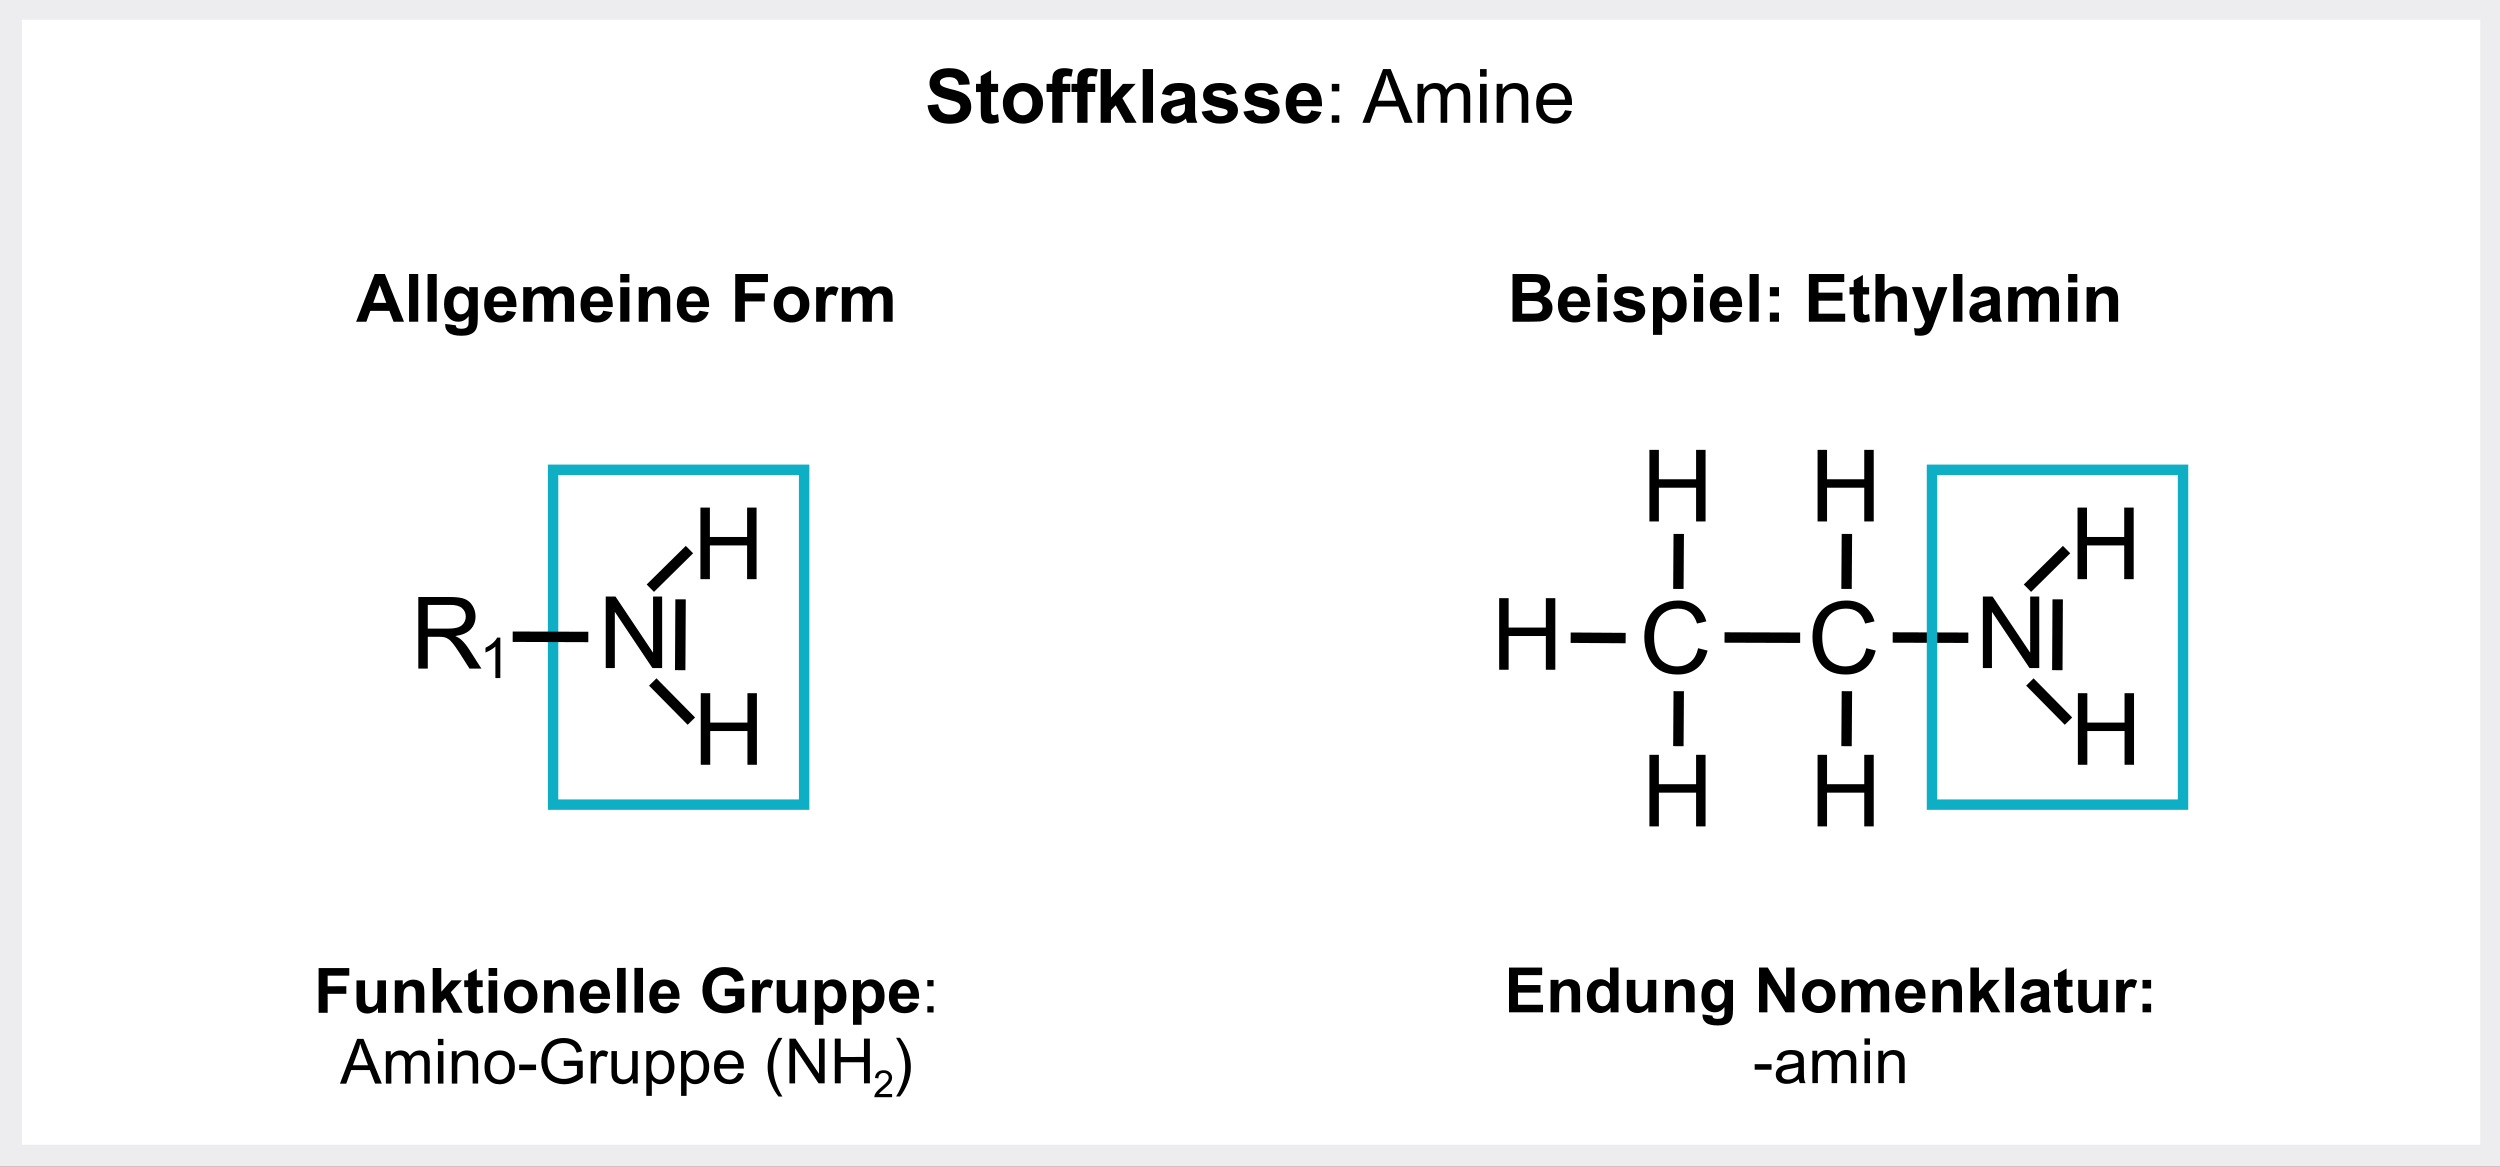 <?xml version="1.0" encoding="UTF-8"?>
<svg xmlns="http://www.w3.org/2000/svg" xmlns:xlink="http://www.w3.org/1999/xlink" version="1.1" x="0" y="0" width="1200" height="560" viewBox="0, 0, 1200, 560">
  <rect x="0" y="0" width="1200" height="560" fill="#333333" stroke="none"/>
  <g id="Ebene_1">
    <g>
      <path d="M0.5,-0.5 L1200.5,-0.5 L1200.5,559.5 L0.5,559.5 L0.5,-0.5 z" fill="#FFFFFF"></path>
      <path d="M0.5,-0.5 L1200.5,-0.5 L1200.5,559.5 L0.5,559.5 L0.5,-0.5 z" fill-opacity="0" stroke="#EDEDEF" stroke-width="20"></path>
    </g>
    <path d="M445.233,50.545 L450.296,50.053 Q450.753,52.602 452.15,53.797 Q453.548,54.993 455.921,54.993 Q458.435,54.993 459.709,53.929 Q460.983,52.866 460.983,51.442 Q460.983,50.528 460.447,49.886 Q459.911,49.245 458.575,48.77 Q457.661,48.453 454.409,47.645 Q450.226,46.608 448.538,45.096 Q446.165,42.969 446.165,39.911 Q446.165,37.942 447.281,36.228 Q448.397,34.514 450.498,33.618 Q452.599,32.721 455.569,32.721 Q460.421,32.721 462.873,34.848 Q465.325,36.975 465.448,40.526 L460.245,40.754 Q459.911,38.768 458.812,37.898 Q457.714,37.028 455.517,37.028 Q453.249,37.028 451.966,37.959 Q451.14,38.557 451.14,39.559 Q451.14,40.473 451.913,41.123 Q452.897,41.95 456.694,42.846 Q460.491,43.743 462.311,44.701 Q464.13,45.659 465.158,47.32 Q466.187,48.981 466.187,51.424 Q466.187,53.639 464.956,55.573 Q463.726,57.506 461.476,58.447 Q459.226,59.387 455.868,59.387 Q450.981,59.387 448.362,57.128 Q445.743,54.87 445.233,50.545 z" fill="#000000"></path>
    <path d="M479.089,40.262 L479.089,44.2 L475.714,44.2 L475.714,51.723 Q475.714,54.008 475.811,54.386 Q475.907,54.764 476.25,55.01 Q476.593,55.256 477.085,55.256 Q477.771,55.256 479.071,54.782 L479.493,58.614 Q477.771,59.352 475.591,59.352 Q474.255,59.352 473.183,58.904 Q472.11,58.455 471.609,57.744 Q471.108,57.032 470.915,55.819 Q470.757,54.957 470.757,52.338 L470.757,44.2 L468.489,44.2 L468.489,40.262 L470.757,40.262 L470.757,36.553 L475.714,33.67 L475.714,40.262 z" fill="#000000"></path>
    <path d="M481.374,49.332 Q481.374,46.871 482.587,44.569 Q483.8,42.266 486.023,41.053 Q488.247,39.84 490.989,39.84 Q495.226,39.84 497.933,42.591 Q500.64,45.342 500.64,49.543 Q500.64,53.78 497.906,56.566 Q495.173,59.352 491.024,59.352 Q488.458,59.352 486.129,58.192 Q483.8,57.032 482.587,54.79 Q481.374,52.549 481.374,49.332 z M486.437,49.596 Q486.437,52.373 487.755,53.85 Q489.073,55.327 491.007,55.327 Q492.94,55.327 494.25,53.85 Q495.56,52.373 495.56,49.561 Q495.56,46.819 494.25,45.342 Q492.94,43.866 491.007,43.866 Q489.073,43.866 487.755,45.342 Q486.437,46.819 486.437,49.596 z" fill="#000000"></path>
    <path d="M502.345,40.262 L505.087,40.262 L505.087,38.856 Q505.087,36.5 505.588,35.34 Q506.089,34.18 507.434,33.451 Q508.778,32.721 510.835,32.721 Q512.944,32.721 514.966,33.354 L514.298,36.799 Q513.12,36.518 512.03,36.518 Q510.958,36.518 510.492,37.019 Q510.026,37.52 510.026,38.944 L510.026,40.262 L513.718,40.262 L513.718,44.147 L510.026,44.147 L510.026,58.93 L505.087,58.93 L505.087,44.147 L502.345,44.147 z" fill="#000000"></path>
    <path d="M514.333,40.262 L517.075,40.262 L517.075,38.856 Q517.075,36.5 517.576,35.34 Q518.077,34.18 519.422,33.451 Q520.767,32.721 522.823,32.721 Q524.933,32.721 526.954,33.354 L526.286,36.799 Q525.108,36.518 524.019,36.518 Q522.946,36.518 522.48,37.019 Q522.015,37.52 522.015,38.944 L522.015,40.262 L525.706,40.262 L525.706,44.147 L522.015,44.147 L522.015,58.93 L517.075,58.93 L517.075,44.147 L514.333,44.147 z" fill="#000000"></path>
    <path d="M528.308,58.93 L528.308,33.161 L533.247,33.161 L533.247,46.836 L539.03,40.262 L545.112,40.262 L538.731,47.082 L545.569,58.93 L540.243,58.93 L535.55,50.545 L533.247,52.953 L533.247,58.93 z" fill="#000000"></path>
    <path d="M548.505,58.93 L548.505,33.161 L553.444,33.161 L553.444,58.93 z" fill="#000000"></path>
    <path d="M562.198,45.957 L557.716,45.149 Q558.472,42.442 560.317,41.141 Q562.163,39.84 565.802,39.84 Q569.106,39.84 570.724,40.622 Q572.341,41.405 573,42.609 Q573.659,43.813 573.659,47.03 L573.606,52.795 Q573.606,55.256 573.844,56.425 Q574.081,57.594 574.731,58.93 L569.845,58.93 Q569.651,58.438 569.37,57.471 Q569.247,57.032 569.194,56.891 Q567.929,58.121 566.487,58.737 Q565.046,59.352 563.411,59.352 Q560.528,59.352 558.867,57.787 Q557.206,56.223 557.206,53.832 Q557.206,52.25 557.962,51.011 Q558.718,49.772 560.08,49.113 Q561.442,48.453 564.009,47.961 Q567.472,47.311 568.808,46.748 L568.808,46.256 Q568.808,44.832 568.104,44.226 Q567.401,43.62 565.45,43.62 Q564.132,43.62 563.394,44.138 Q562.655,44.657 562.198,45.957 z M568.808,49.965 Q567.858,50.282 565.802,50.721 Q563.745,51.161 563.112,51.582 Q562.146,52.268 562.146,53.323 Q562.146,54.36 562.919,55.116 Q563.692,55.871 564.888,55.871 Q566.224,55.871 567.437,54.993 Q568.333,54.325 568.614,53.358 Q568.808,52.725 568.808,50.95 z" fill="#000000"></path>
    <path d="M576.788,53.604 L581.745,52.848 Q582.062,54.289 583.028,55.036 Q583.995,55.784 585.735,55.784 Q587.651,55.784 588.618,55.08 Q589.269,54.588 589.269,53.762 Q589.269,53.2 588.917,52.83 Q588.548,52.479 587.265,52.18 Q581.288,50.862 579.688,49.772 Q577.474,48.26 577.474,45.571 Q577.474,43.145 579.39,41.493 Q581.306,39.84 585.331,39.84 Q589.163,39.84 591.026,41.088 Q592.89,42.336 593.593,44.78 L588.935,45.641 Q588.636,44.551 587.801,43.971 Q586.966,43.391 585.419,43.391 Q583.468,43.391 582.624,43.936 Q582.062,44.323 582.062,44.938 Q582.062,45.465 582.554,45.834 Q583.222,46.327 587.168,47.223 Q591.114,48.12 592.679,49.42 Q594.226,50.739 594.226,53.094 Q594.226,55.661 592.081,57.506 Q589.937,59.352 585.735,59.352 Q581.921,59.352 579.697,57.805 Q577.474,56.258 576.788,53.604 z" fill="#000000"></path>
    <path d="M596.81,53.604 L601.767,52.848 Q602.083,54.289 603.05,55.036 Q604.017,55.784 605.757,55.784 Q607.673,55.784 608.64,55.08 Q609.29,54.588 609.29,53.762 Q609.29,53.2 608.938,52.83 Q608.569,52.479 607.286,52.18 Q601.31,50.862 599.71,49.772 Q597.495,48.26 597.495,45.571 Q597.495,43.145 599.411,41.493 Q601.327,39.84 605.353,39.84 Q609.185,39.84 611.048,41.088 Q612.911,42.336 613.614,44.78 L608.956,45.641 Q608.657,44.551 607.822,43.971 Q606.987,43.391 605.44,43.391 Q603.489,43.391 602.646,43.936 Q602.083,44.323 602.083,44.938 Q602.083,45.465 602.575,45.834 Q603.243,46.327 607.189,47.223 Q611.136,48.12 612.7,49.42 Q614.247,50.739 614.247,53.094 Q614.247,55.661 612.103,57.506 Q609.958,59.352 605.757,59.352 Q601.942,59.352 599.719,57.805 Q597.495,56.258 596.81,53.604 z" fill="#000000"></path>
    <path d="M629.382,52.989 L634.304,53.815 Q633.354,56.522 631.307,57.937 Q629.259,59.352 626.183,59.352 Q621.313,59.352 618.976,56.17 Q617.13,53.621 617.13,49.737 Q617.13,45.096 619.556,42.468 Q621.981,39.84 625.69,39.84 Q629.856,39.84 632.265,42.591 Q634.673,45.342 634.567,51.02 L622.192,51.02 Q622.245,53.217 623.388,54.439 Q624.53,55.661 626.235,55.661 Q627.396,55.661 628.187,55.028 Q628.978,54.395 629.382,52.989 z M629.663,47.996 Q629.61,45.852 628.556,44.736 Q627.501,43.62 625.989,43.62 Q624.372,43.62 623.317,44.797 Q622.263,45.975 622.28,47.996 z" fill="#000000"></path>
    <path d="M639.261,43.866 L639.261,40.262 L642.864,40.262 L642.864,43.866 z M639.261,58.93 L639.261,55.327 L642.864,55.327 L642.864,58.93 z" fill="#000000"></path>
    <path d="M653.974,58.93 L663.87,33.161 L667.544,33.161 L678.091,58.93 L674.206,58.93 L671.2,51.125 L660.425,51.125 L657.595,58.93 z M661.409,48.348 L670.146,48.348 L667.456,41.211 Q666.226,37.959 665.628,35.868 Q665.136,38.346 664.239,40.789 z" fill="#000000"></path>
    <path d="M680.411,58.93 L680.411,40.262 L683.241,40.262 L683.241,42.881 Q684.12,41.51 685.579,40.675 Q687.038,39.84 688.901,39.84 Q690.976,39.84 692.303,40.702 Q693.63,41.563 694.175,43.11 Q696.39,39.84 699.94,39.84 Q702.718,39.84 704.212,41.378 Q705.706,42.916 705.706,46.116 L705.706,58.93 L702.56,58.93 L702.56,47.17 Q702.56,45.272 702.252,44.437 Q701.944,43.602 701.136,43.092 Q700.327,42.582 699.237,42.582 Q697.269,42.582 695.968,43.892 Q694.667,45.202 694.667,48.084 L694.667,58.93 L691.503,58.93 L691.503,46.801 Q691.503,44.692 690.729,43.637 Q689.956,42.582 688.198,42.582 Q686.862,42.582 685.729,43.286 Q684.595,43.989 684.085,45.342 Q683.575,46.696 683.575,49.245 L683.575,58.93 z" fill="#000000"></path>
    <path d="M710.417,36.799 L710.417,33.161 L713.581,33.161 L713.581,36.799 z M710.417,58.93 L710.417,40.262 L713.581,40.262 L713.581,58.93 z" fill="#000000"></path>
    <path d="M718.397,58.93 L718.397,40.262 L721.245,40.262 L721.245,42.916 Q723.302,39.84 727.187,39.84 Q728.874,39.84 730.289,40.447 Q731.704,41.053 732.407,42.037 Q733.11,43.022 733.392,44.375 Q733.567,45.254 733.567,47.452 L733.567,58.93 L730.403,58.93 L730.403,47.575 Q730.403,45.641 730.034,44.683 Q729.665,43.725 728.725,43.154 Q727.784,42.582 726.519,42.582 Q724.497,42.582 723.029,43.866 Q721.562,45.149 721.562,48.735 L721.562,58.93 z" fill="#000000"></path>
    <path d="M751.198,52.918 L754.468,53.323 Q753.694,56.188 751.603,57.77 Q749.511,59.352 746.259,59.352 Q742.163,59.352 739.764,56.829 Q737.364,54.307 737.364,49.754 Q737.364,45.043 739.79,42.442 Q742.216,39.84 746.083,39.84 Q749.827,39.84 752.2,42.389 Q754.573,44.938 754.573,49.561 Q754.573,49.842 754.556,50.405 L740.634,50.405 Q740.81,53.481 742.374,55.116 Q743.938,56.75 746.276,56.75 Q748.017,56.75 749.247,55.836 Q750.478,54.922 751.198,52.918 z M740.81,47.803 L751.233,47.803 Q751.022,45.448 750.038,44.27 Q748.526,42.442 746.118,42.442 Q743.938,42.442 742.453,43.901 Q740.968,45.36 740.81,47.803 z" fill="#000000"></path>
    <path d="M152.944,486.155 L152.931,464.68 L167.653,464.672 L167.655,468.304 L157.269,468.311 L157.272,473.394 L166.237,473.388 L166.239,477.021 L157.275,477.026 L157.28,486.152 z" fill="#000000"></path>
    <path d="M181.45,486.138 L181.449,483.809 Q180.6,485.054 179.216,485.773 Q177.832,486.492 176.294,486.493 Q174.727,486.493 173.481,485.806 Q172.235,485.118 171.678,483.873 Q171.121,482.628 171.119,480.431 L171.114,470.587 L175.23,470.585 L175.234,477.733 Q175.236,481.015 175.463,481.754 Q175.691,482.494 176.292,482.926 Q176.893,483.357 177.815,483.357 Q178.87,483.356 179.705,482.777 Q180.539,482.198 180.847,481.341 Q181.154,480.484 181.152,477.144 L181.148,470.581 L185.264,470.579 L185.273,486.136 z" fill="#000000"></path>
    <path d="M203.686,486.125 L199.57,486.127 L199.565,478.188 Q199.564,475.668 199.3,474.928 Q199.036,474.189 198.442,473.779 Q197.849,473.369 197.014,473.37 Q195.944,473.37 195.095,473.957 Q194.246,474.543 193.931,475.51 Q193.617,476.477 193.619,479.085 L193.623,486.131 L189.507,486.133 L189.497,470.576 L193.321,470.574 L193.322,472.859 Q195.356,470.221 198.447,470.22 Q199.81,470.219 200.938,470.709 Q202.066,471.199 202.645,471.96 Q203.224,472.722 203.452,473.688 Q203.679,474.655 203.681,476.457 z" fill="#000000"></path>
    <path d="M207.715,486.122 L207.702,464.648 L211.818,464.645 L211.825,476.042 L216.641,470.56 L221.709,470.557 L216.395,476.244 L222.099,486.114 L217.661,486.116 L213.746,479.131 L211.828,481.139 L211.831,486.12 z" fill="#000000"></path>
    <path d="M231.67,470.551 L231.672,473.832 L228.86,473.834 L228.863,480.104 Q228.865,482.008 228.945,482.323 Q229.026,482.638 229.312,482.843 Q229.598,483.048 230.008,483.047 Q230.579,483.047 231.663,482.651 L232.016,485.844 Q230.581,486.46 228.765,486.461 Q227.651,486.462 226.758,486.089 Q225.864,485.716 225.446,485.123 Q225.028,484.53 224.866,483.519 Q224.734,482.801 224.733,480.619 L224.729,473.837 L222.839,473.838 L222.837,470.556 L224.727,470.555 L224.725,467.465 L228.854,465.06 L228.858,470.553 z" fill="#000000"></path>
    <path d="M234.525,468.44 L234.523,464.632 L238.639,464.629 L238.642,468.438 z M234.536,486.106 L234.527,470.549 L238.643,470.547 L238.652,486.104 z" fill="#000000"></path>
    <path d="M241.914,478.104 Q241.913,476.053 242.922,474.133 Q243.932,472.214 245.784,471.202 Q247.637,470.19 249.922,470.189 Q253.452,470.187 255.709,472.478 Q257.967,474.769 257.969,478.27 Q257.971,481.8 255.694,484.123 Q253.418,486.446 249.961,486.448 Q247.822,486.45 245.881,485.484 Q243.939,484.518 242.927,482.651 Q241.916,480.784 241.914,478.104 z M246.133,478.321 Q246.134,480.635 247.234,481.865 Q248.333,483.095 249.944,483.094 Q251.556,483.093 252.646,481.862 Q253.737,480.631 253.735,478.287 Q253.734,476.002 252.642,474.772 Q251.55,473.542 249.939,473.543 Q248.327,473.544 247.229,474.775 Q246.131,476.006 246.133,478.321 z" fill="#000000"></path>
    <path d="M275.346,486.082 L271.23,486.084 L271.225,478.145 Q271.224,475.625 270.96,474.886 Q270.696,474.146 270.102,473.736 Q269.509,473.326 268.674,473.327 Q267.604,473.328 266.755,473.914 Q265.906,474.5 265.592,475.467 Q265.277,476.434 265.279,479.042 L265.283,486.088 L261.167,486.09 L261.157,470.534 L264.981,470.531 L264.982,472.816 Q267.017,470.178 270.107,470.177 Q271.47,470.176 272.598,470.666 Q273.726,471.156 274.305,471.917 Q274.884,472.679 275.112,473.645 Q275.34,474.612 275.341,476.414 z" fill="#000000"></path>
    <path d="M288.527,481.123 L292.629,481.809 Q291.839,484.065 290.134,485.245 Q288.428,486.425 285.864,486.427 Q281.807,486.429 279.857,483.779 Q278.317,481.656 278.315,478.419 Q278.313,474.552 280.333,472.36 Q282.354,470.169 285.444,470.167 Q288.916,470.165 290.924,472.457 Q292.932,474.748 292.847,479.479 L282.535,479.486 Q282.58,481.317 283.533,482.334 Q284.485,483.352 285.906,483.351 Q286.873,483.35 287.532,482.822 Q288.191,482.295 288.527,481.123 z M288.759,476.962 Q288.714,475.175 287.834,474.246 Q286.955,473.316 285.695,473.317 Q284.348,473.318 283.469,474.299 Q282.591,475.281 282.607,476.966 z" fill="#000000"></path>
    <path d="M296.206,486.069 L296.193,464.595 L300.309,464.592 L300.322,486.067 z" fill="#000000"></path>
    <path d="M304.541,486.064 L304.528,464.59 L308.644,464.587 L308.657,486.062 z" fill="#000000"></path>
    <path d="M321.882,481.103 L325.984,481.789 Q325.194,484.045 323.488,485.225 Q321.782,486.405 319.219,486.407 Q315.161,486.409 313.211,483.759 Q311.672,481.636 311.67,478.399 Q311.668,474.532 313.688,472.34 Q315.708,470.149 318.799,470.147 Q322.271,470.145 324.279,472.437 Q326.287,474.728 326.202,479.459 L315.889,479.466 Q315.934,481.297 316.887,482.314 Q317.84,483.332 319.261,483.331 Q320.228,483.33 320.886,482.802 Q321.545,482.275 321.882,481.103 z M322.113,476.942 Q322.068,475.155 321.189,474.226 Q320.31,473.296 319.05,473.297 Q317.702,473.298 316.824,474.28 Q315.945,475.262 315.961,476.946 z" fill="#000000"></path>
    <path d="M347.91,478.143 L347.908,474.525 L357.254,474.519 L357.259,483.074 Q355.897,484.393 353.312,485.398 Q350.728,486.403 348.076,486.404 Q344.707,486.406 342.201,484.994 Q339.696,483.582 338.434,480.954 Q337.173,478.325 337.171,475.234 Q337.169,471.88 338.574,469.271 Q339.978,466.663 342.688,465.27 Q344.752,464.199 347.828,464.197 Q351.827,464.195 354.077,465.871 Q356.327,467.547 356.973,470.505 L352.667,471.314 Q352.212,469.732 350.959,468.817 Q349.706,467.902 347.831,467.904 Q344.989,467.905 343.313,469.708 Q341.637,471.511 341.639,475.056 Q341.641,478.879 343.341,480.79 Q345.042,482.7 347.796,482.698 Q349.158,482.698 350.527,482.162 Q351.897,481.627 352.878,480.864 L352.876,478.14 z" fill="#000000"></path>
    <path d="M365.171,486.028 L361.054,486.03 L361.045,470.474 L364.868,470.471 L364.87,472.683 Q365.85,471.115 366.634,470.617 Q367.417,470.118 368.413,470.118 Q369.819,470.117 371.124,470.893 L369.851,474.482 Q368.811,473.809 367.917,473.809 Q367.053,473.81 366.453,474.286 Q365.852,474.763 365.509,476.008 Q365.165,477.254 365.168,481.223 z" fill="#000000"></path>
    <path d="M383.144,486.017 L383.143,483.688 Q382.294,484.934 380.91,485.652 Q379.526,486.371 377.988,486.372 Q376.421,486.373 375.175,485.685 Q373.93,484.997 373.372,483.753 Q372.815,482.508 372.814,480.31 L372.808,470.467 L376.924,470.464 L376.928,477.613 Q376.93,480.894 377.158,481.634 Q377.385,482.373 377.986,482.805 Q378.587,483.237 379.51,483.236 Q380.564,483.236 381.399,482.656 Q382.234,482.077 382.541,481.22 Q382.848,480.363 382.846,477.023 L382.842,470.461 L386.958,470.458 L386.968,486.015 z" fill="#000000"></path>
    <path d="M391.104,470.456 L394.942,470.453 L394.943,472.739 Q395.689,471.566 396.963,470.833 Q398.237,470.1 399.79,470.099 Q402.5,470.097 404.391,472.22 Q406.282,474.343 406.284,478.137 Q406.286,482.034 404.383,484.195 Q402.48,486.357 399.77,486.359 Q398.481,486.36 397.434,485.847 Q396.386,485.335 395.228,484.091 L395.233,491.928 L391.117,491.93 z M395.18,477.968 Q395.182,480.59 396.223,481.842 Q397.264,483.094 398.758,483.093 Q400.193,483.092 401.145,481.941 Q402.096,480.791 402.095,478.169 Q402.093,475.723 401.111,474.537 Q400.129,473.351 398.679,473.352 Q397.17,473.353 396.174,474.518 Q395.179,475.683 395.18,477.968 z" fill="#000000"></path>
    <path d="M409.429,470.445 L413.267,470.442 L413.268,472.728 Q414.015,471.555 415.289,470.822 Q416.562,470.089 418.115,470.088 Q420.825,470.086 422.716,472.209 Q424.607,474.332 424.609,478.126 Q424.612,482.023 422.709,484.184 Q420.806,486.346 418.096,486.348 Q416.807,486.349 415.759,485.836 Q414.711,485.324 413.553,484.08 L413.558,491.917 L409.442,491.919 z M413.506,477.957 Q413.507,480.579 414.548,481.831 Q415.589,483.083 417.083,483.082 Q418.518,483.081 419.47,481.93 Q420.421,480.78 420.42,478.158 Q420.418,475.712 419.436,474.526 Q418.454,473.34 417.004,473.341 Q415.495,473.342 414.5,474.507 Q413.504,475.672 413.506,477.957 z" fill="#000000"></path>
    <path d="M436.886,481.034 L440.988,481.72 Q440.199,483.976 438.493,485.156 Q436.787,486.337 434.224,486.338 Q430.166,486.341 428.216,483.69 Q426.677,481.567 426.675,478.33 Q426.673,474.463 428.693,472.272 Q430.713,470.08 433.804,470.079 Q437.275,470.077 439.284,472.368 Q441.292,474.659 441.207,479.391 L430.894,479.397 Q430.939,481.228 431.892,482.245 Q432.845,483.263 434.266,483.262 Q435.232,483.261 435.891,482.734 Q436.55,482.206 436.886,481.034 z M437.118,476.874 Q437.073,475.086 436.194,474.157 Q435.314,473.227 434.055,473.228 Q432.707,473.229 431.829,474.211 Q430.95,475.193 430.966,476.877 z" fill="#000000"></path>
    <path d="M445.114,473.426 L445.112,470.423 L448.115,470.422 L448.117,473.425 z M445.122,485.98 L445.12,482.977 L448.123,482.975 L448.125,485.978 z" fill="#000000"></path>
    <path d="M163.182,520.149 L171.416,498.669 L174.477,498.667 L183.279,520.137 L180.042,520.139 L177.533,513.636 L168.554,513.642 L166.199,520.147 z M169.373,511.327 L176.653,511.322 L174.408,505.377 Q173.381,502.667 172.882,500.924 Q172.473,502.99 171.727,505.027 z" fill="#000000"></path>
    <path d="M185.213,520.136 L185.204,504.579 L187.562,504.578 L187.563,506.76 Q188.295,505.617 189.511,504.921 Q190.726,504.224 192.279,504.223 Q194.007,504.222 195.114,504.939 Q196.22,505.656 196.675,506.945 Q198.519,504.219 201.478,504.218 Q203.792,504.216 205.038,505.497 Q206.284,506.778 206.286,509.444 L206.292,520.123 L203.67,520.125 L203.664,510.325 Q203.663,508.743 203.406,508.047 Q203.15,507.351 202.476,506.927 Q201.802,506.503 200.893,506.503 Q199.253,506.504 198.169,507.596 Q197.086,508.688 197.087,511.09 L197.093,520.129 L194.456,520.13 L194.45,510.023 Q194.449,508.265 193.804,507.386 Q193.159,506.508 191.694,506.509 Q190.581,506.509 189.636,507.096 Q188.692,507.682 188.268,508.811 Q187.844,509.939 187.845,512.063 L187.85,520.134 z" fill="#000000"></path>
    <path d="M210.207,501.678 L210.205,498.646 L212.842,498.645 L212.844,501.677 z M210.218,520.121 L210.209,504.564 L212.845,504.562 L212.855,520.119 z" fill="#000000"></path>
    <path d="M216.868,520.117 L216.859,504.56 L219.232,504.559 L219.233,506.771 Q220.946,504.206 224.183,504.204 Q225.589,504.203 226.769,504.708 Q227.948,505.213 228.535,506.033 Q229.121,506.853 229.356,507.98 Q229.503,508.713 229.504,510.544 L229.51,520.109 L226.873,520.111 L226.867,510.648 Q226.867,509.036 226.558,508.238 Q226.25,507.44 225.466,506.965 Q224.682,506.489 223.628,506.49 Q221.943,506.491 220.721,507.561 Q219.498,508.631 219.5,511.619 L219.505,520.115 z" fill="#000000"></path>
    <path d="M232.567,512.329 Q232.564,508.008 234.965,505.926 Q236.971,504.196 239.857,504.195 Q243.065,504.193 245.102,506.294 Q247.14,508.395 247.142,512.101 Q247.144,515.103 246.244,516.825 Q245.344,518.547 243.623,519.5 Q241.903,520.453 239.867,520.455 Q236.6,520.456 234.585,518.363 Q232.569,516.269 232.567,512.329 z M235.277,512.327 Q235.278,515.316 236.583,516.802 Q237.888,518.288 239.865,518.287 Q241.828,518.285 243.131,516.79 Q244.434,515.296 244.432,512.234 Q244.43,509.348 243.118,507.862 Q241.806,506.376 239.858,506.377 Q237.881,506.379 236.578,507.859 Q235.275,509.339 235.277,512.327 z" fill="#000000"></path>
    <path d="M249.208,513.652 L249.207,511.001 L257.307,510.996 L257.309,513.647 z" fill="#000000"></path>
    <path d="M270.608,511.662 L270.607,509.142 L279.703,509.122 L279.708,517.091 Q277.615,518.762 275.388,519.606 Q273.162,520.449 270.819,520.451 Q267.655,520.453 265.068,519.099 Q262.482,517.746 261.162,515.183 Q259.842,512.62 259.84,509.456 Q259.839,506.321 261.148,503.603 Q262.457,500.885 264.918,499.565 Q267.378,498.246 270.586,498.244 Q272.915,498.242 274.798,498.996 Q276.68,499.749 277.75,501.096 Q278.821,502.443 279.379,504.611 L276.815,505.315 Q276.331,503.675 275.613,502.738 Q274.894,501.801 273.561,501.238 Q272.228,500.674 270.602,500.675 Q268.654,500.677 267.233,501.271 Q265.812,501.865 264.941,502.832 Q264.07,503.799 263.588,504.957 Q262.769,506.95 262.77,509.279 Q262.772,512.15 263.762,514.083 Q264.752,516.016 266.642,516.952 Q268.532,517.888 270.656,517.887 Q272.502,517.886 274.259,517.175 Q276.016,516.463 276.924,515.657 L276.922,511.658 z" fill="#000000"></path>
    <path d="M283.533,520.077 L283.524,504.52 L285.897,504.519 L285.898,506.877 Q286.806,505.221 287.574,504.694 Q288.343,504.166 289.266,504.165 Q290.599,504.164 291.976,505.013 L291.07,507.46 Q290.103,506.889 289.136,506.89 Q288.272,506.89 287.583,507.411 Q286.895,507.931 286.603,508.854 Q286.164,510.261 286.165,511.931 L286.17,520.075 z" fill="#000000"></path>
    <path d="M303.748,520.065 L303.747,517.78 Q301.932,520.417 298.812,520.419 Q297.435,520.42 296.241,519.893 Q295.047,519.367 294.467,518.569 Q293.888,517.771 293.653,516.614 Q293.492,515.837 293.491,514.153 L293.485,504.514 L296.122,504.513 L296.127,513.141 Q296.128,515.206 296.29,515.924 Q296.539,516.964 297.345,517.556 Q298.151,518.149 299.338,518.148 Q300.524,518.148 301.564,517.539 Q302.604,516.931 303.035,515.883 Q303.467,514.835 303.465,512.843 L303.461,504.508 L306.097,504.507 L306.107,520.063 z" fill="#000000"></path>
    <path d="M310.241,526.023 L310.228,504.504 L312.63,504.503 L312.632,506.524 Q313.481,505.337 314.549,504.743 Q315.618,504.149 317.142,504.148 Q319.134,504.147 320.658,505.172 Q322.182,506.196 322.96,508.063 Q323.737,509.931 323.739,512.157 Q323.74,514.545 322.884,516.457 Q322.028,518.369 320.396,519.388 Q318.763,520.407 316.961,520.408 Q315.643,520.409 314.595,519.853 Q313.547,519.297 312.873,518.448 L312.878,526.021 z M312.62,512.369 Q312.622,515.372 313.839,516.807 Q315.056,518.242 316.784,518.24 Q318.542,518.239 319.794,516.752 Q321.045,515.264 321.043,512.144 Q321.041,509.171 319.817,507.692 Q318.593,506.213 316.894,506.214 Q315.21,506.215 313.914,507.791 Q312.619,509.366 312.62,512.369 z" fill="#000000"></path>
    <path d="M326.926,526.013 L326.913,504.494 L329.315,504.493 L329.316,506.514 Q330.165,505.327 331.234,504.733 Q332.303,504.139 333.827,504.138 Q335.819,504.137 337.343,505.162 Q338.867,506.186 339.644,508.053 Q340.422,509.921 340.423,512.147 Q340.425,514.535 339.569,516.447 Q338.713,518.359 337.08,519.378 Q335.448,520.397 333.646,520.398 Q332.327,520.399 331.28,519.843 Q330.232,519.287 329.558,518.438 L329.562,526.011 z M329.305,512.359 Q329.307,515.362 330.524,516.797 Q331.74,518.232 333.469,518.231 Q335.227,518.229 336.478,516.742 Q337.73,515.254 337.728,512.134 Q337.726,509.161 336.502,507.682 Q335.278,506.203 333.579,506.204 Q331.894,506.205 330.599,507.781 Q329.303,509.356 329.305,512.359 z" fill="#000000"></path>
    <path d="M354.253,515.025 L356.978,515.36 Q356.335,517.748 354.592,519.068 Q352.85,520.387 350.14,520.388 Q346.727,520.391 344.726,518.29 Q342.725,516.189 342.723,512.395 Q342.721,508.469 344.741,506.3 Q346.761,504.131 349.984,504.129 Q353.104,504.127 355.083,506.25 Q357.061,508.373 357.064,512.225 Q357.064,512.46 357.05,512.928 L345.448,512.935 Q345.596,515.499 346.901,516.86 Q348.205,518.222 350.153,518.221 Q351.603,518.22 352.628,517.457 Q353.653,516.695 354.253,515.025 z M345.593,510.767 L354.28,510.762 Q354.103,508.799 353.282,507.818 Q352.021,506.296 350.014,506.297 Q348.198,506.298 346.961,507.514 Q345.724,508.731 345.593,510.767 z" fill="#000000"></path>
    <path d="M373.669,526.336 Q371.485,523.584 369.974,519.893 Q368.463,516.203 368.46,512.248 Q368.458,508.761 369.584,505.567 Q370.9,501.86 373.652,498.182 L375.542,498.181 Q373.771,501.229 373.201,502.533 Q372.308,504.555 371.797,506.752 Q371.169,509.492 371.17,512.261 Q371.174,519.307 375.559,526.335 z" fill="#000000"></path>
    <path d="M378.924,520.02 L378.911,498.545 L381.826,498.543 L393.115,515.397 L393.105,498.537 L395.83,498.535 L395.843,520.01 L392.928,520.011 L381.638,503.143 L381.649,520.018 z" fill="#000000"></path>
    <path d="M400.706,520.007 L400.693,498.532 L403.535,498.53 L403.54,507.349 L414.702,507.342 L414.697,498.524 L417.539,498.522 L417.552,519.997 L414.71,519.998 L414.704,509.876 L403.542,509.883 L403.548,520.005 z" fill="#000000"></path>
    <path d="M432.014,526.301 L430.124,526.303 Q434.5,519.269 434.495,512.223 Q434.494,509.469 433.862,506.759 Q433.363,504.562 432.468,502.541 Q431.896,501.223 430.107,498.148 L431.997,498.147 Q434.753,501.822 436.073,505.527 Q437.203,508.72 437.205,512.206 Q437.208,516.162 435.694,519.854 Q434.18,523.546 432.014,526.301 z" fill="#000000"></path>
    <path d="M724.315,485.907 L724.315,464.432 L740.238,464.432 L740.238,468.065 L728.651,468.065 L728.651,472.826 L739.433,472.826 L739.433,476.444 L728.651,476.444 L728.651,482.289 L740.648,482.289 L740.648,485.907 z" fill="#000000"></path>
    <path d="M758.446,485.907 L754.33,485.907 L754.33,477.967 Q754.33,475.448 754.066,474.708 Q753.803,473.968 753.209,473.558 Q752.616,473.148 751.781,473.148 Q750.712,473.148 749.862,473.734 Q749.013,474.32 748.698,475.287 Q748.383,476.253 748.383,478.861 L748.383,485.907 L744.267,485.907 L744.267,470.35 L748.09,470.35 L748.09,472.635 Q750.126,469.998 753.217,469.998 Q754.579,469.998 755.707,470.489 Q756.835,470.98 757.414,471.742 Q757.992,472.503 758.219,473.47 Q758.446,474.437 758.446,476.239 z" fill="#000000"></path>
    <path d="M776.889,485.907 L773.065,485.907 L773.065,483.622 Q772.113,484.955 770.817,485.606 Q769.521,486.258 768.202,486.258 Q765.521,486.258 763.61,484.098 Q761.698,481.937 761.698,478.07 Q761.698,474.115 763.559,472.057 Q765.419,469.998 768.261,469.998 Q770.868,469.998 772.772,472.166 L772.772,464.432 L776.889,464.432 z M765.902,477.791 Q765.902,480.282 766.591,481.395 Q767.587,483.006 769.374,483.006 Q770.795,483.006 771.791,481.798 Q772.787,480.589 772.787,478.187 Q772.787,475.506 771.82,474.327 Q770.854,473.148 769.345,473.148 Q767.88,473.148 766.891,474.312 Q765.902,475.477 765.902,477.791 z" fill="#000000"></path>
    <path d="M791.186,485.907 L791.186,483.578 Q790.336,484.823 788.952,485.54 Q787.567,486.258 786.029,486.258 Q784.462,486.258 783.217,485.57 Q781.972,484.881 781.415,483.636 Q780.858,482.391 780.858,480.194 L780.858,470.35 L784.975,470.35 L784.975,477.498 Q784.975,480.78 785.202,481.519 Q785.429,482.259 786.029,482.691 Q786.63,483.123 787.553,483.123 Q788.607,483.123 789.442,482.545 Q790.277,481.966 790.585,481.109 Q790.893,480.252 790.893,476.913 L790.893,470.35 L795.009,470.35 L795.009,485.907 z" fill="#000000"></path>
    <path d="M813.422,485.907 L809.306,485.907 L809.306,477.967 Q809.306,475.448 809.042,474.708 Q808.778,473.968 808.185,473.558 Q807.592,473.148 806.757,473.148 Q805.688,473.148 804.838,473.734 Q803.988,474.32 803.673,475.287 Q803.358,476.253 803.358,478.861 L803.358,485.907 L799.242,485.907 L799.242,470.35 L803.065,470.35 L803.065,472.635 Q805.102,469.998 808.192,469.998 Q809.555,469.998 810.683,470.489 Q811.811,470.98 812.389,471.742 Q812.968,472.503 813.195,473.47 Q813.422,474.437 813.422,476.239 z" fill="#000000"></path>
    <path d="M817.216,486.932 L821.918,487.503 Q822.035,488.324 822.46,488.631 Q823.046,489.071 824.306,489.071 Q825.917,489.071 826.723,488.587 Q827.265,488.265 827.543,487.547 Q827.733,487.035 827.733,485.658 L827.733,483.387 Q825.888,485.907 823.075,485.907 Q819.94,485.907 818.109,483.255 Q816.674,481.161 816.674,478.04 Q816.674,474.129 818.556,472.064 Q820.438,469.998 823.236,469.998 Q826.122,469.998 827.997,472.533 L827.997,470.35 L831.85,470.35 L831.85,484.31 Q831.85,487.064 831.396,488.426 Q830.941,489.789 830.121,490.565 Q829.301,491.341 827.931,491.781 Q826.562,492.22 824.467,492.22 Q820.512,492.22 818.856,490.865 Q817.201,489.51 817.201,487.43 Q817.201,487.225 817.216,486.932 z M820.893,477.806 Q820.893,480.282 821.852,481.432 Q822.812,482.581 824.218,482.581 Q825.727,482.581 826.767,481.402 Q827.807,480.223 827.807,477.909 Q827.807,475.492 826.811,474.32 Q825.814,473.148 824.291,473.148 Q822.812,473.148 821.852,474.298 Q820.893,475.448 820.893,477.806 z" fill="#000000"></path>
    <path d="M844.33,485.907 L844.33,464.432 L848.549,464.432 L857.338,478.773 L857.338,464.432 L861.366,464.432 L861.366,485.907 L857.016,485.907 L848.358,471.903 L848.358,485.907 z" fill="#000000"></path>
    <path d="M864.97,477.909 Q864.97,475.858 865.98,473.939 Q866.991,472.02 868.844,471.009 Q870.697,469.998 872.982,469.998 Q876.513,469.998 878.769,472.291 Q881.024,474.583 881.024,478.084 Q881.024,481.615 878.747,483.936 Q876.469,486.258 873.012,486.258 Q870.873,486.258 868.932,485.291 Q866.991,484.325 865.98,482.457 Q864.97,480.589 864.97,477.909 z M869.188,478.128 Q869.188,480.443 870.287,481.673 Q871.386,482.904 872.997,482.904 Q874.608,482.904 875.7,481.673 Q876.791,480.443 876.791,478.099 Q876.791,475.814 875.7,474.583 Q874.608,473.353 872.997,473.353 Q871.386,473.353 870.287,474.583 Q869.188,475.814 869.188,478.128 z" fill="#000000"></path>
    <path d="M883.939,470.35 L887.733,470.35 L887.733,472.474 Q889.77,469.998 892.582,469.998 Q894.076,469.998 895.175,470.614 Q896.273,471.229 896.977,472.474 Q898.002,471.229 899.188,470.614 Q900.375,469.998 901.723,469.998 Q903.437,469.998 904.623,470.694 Q905.81,471.39 906.396,472.738 Q906.82,473.734 906.82,475.96 L906.82,485.907 L902.704,485.907 L902.704,477.015 Q902.704,474.701 902.279,474.027 Q901.708,473.148 900.521,473.148 Q899.657,473.148 898.896,473.675 Q898.134,474.203 897.797,475.221 Q897.46,476.239 897.46,478.436 L897.46,485.907 L893.344,485.907 L893.344,477.381 Q893.344,475.111 893.124,474.452 Q892.904,473.792 892.443,473.47 Q891.981,473.148 891.19,473.148 Q890.238,473.148 889.477,473.661 Q888.715,474.173 888.385,475.14 Q888.056,476.107 888.056,478.348 L888.056,485.907 L883.939,485.907 z" fill="#000000"></path>
    <path d="M919.931,480.956 L924.032,481.644 Q923.241,483.9 921.535,485.079 Q919.828,486.258 917.265,486.258 Q913.207,486.258 911.259,483.607 Q909.721,481.483 909.721,478.246 Q909.721,474.378 911.742,472.188 Q913.764,469.998 916.854,469.998 Q920.326,469.998 922.333,472.291 Q924.34,474.583 924.252,479.315 L913.939,479.315 Q913.983,481.146 914.936,482.164 Q915.888,483.182 917.309,483.182 Q918.275,483.182 918.935,482.655 Q919.594,482.127 919.931,480.956 z M920.165,476.795 Q920.121,475.008 919.242,474.078 Q918.363,473.148 917.104,473.148 Q915.756,473.148 914.877,474.129 Q913.998,475.111 914.013,476.795 z" fill="#000000"></path>
    <path d="M941.757,485.907 L937.641,485.907 L937.641,477.967 Q937.641,475.448 937.377,474.708 Q937.113,473.968 936.52,473.558 Q935.927,473.148 935.092,473.148 Q934.022,473.148 933.173,473.734 Q932.323,474.32 932.008,475.287 Q931.693,476.253 931.693,478.861 L931.693,485.907 L927.577,485.907 L927.577,470.35 L931.4,470.35 L931.4,472.635 Q933.437,469.998 936.527,469.998 Q937.89,469.998 939.018,470.489 Q940.146,470.98 940.724,471.742 Q941.303,472.503 941.53,473.47 Q941.757,474.437 941.757,476.239 z" fill="#000000"></path>
    <path d="M945.785,485.907 L945.785,464.432 L949.901,464.432 L949.901,475.829 L954.721,470.35 L959.789,470.35 L954.472,476.034 L960.17,485.907 L955.731,485.907 L951.82,478.919 L949.901,480.926 L949.901,485.907 z" fill="#000000"></path>
    <path d="M962.616,485.907 L962.616,464.432 L966.732,464.432 L966.732,485.907 z" fill="#000000"></path>
    <path d="M974.027,475.096 L970.292,474.422 Q970.922,472.166 972.46,471.082 Q973.998,469.998 977.03,469.998 Q979.784,469.998 981.132,470.65 Q982.479,471.302 983.029,472.306 Q983.578,473.309 983.578,475.99 L983.534,480.794 Q983.534,482.845 983.732,483.819 Q983.93,484.793 984.472,485.907 L980.399,485.907 Q980.238,485.497 980.004,484.691 Q979.901,484.325 979.857,484.207 Q978.803,485.233 977.602,485.746 Q976.4,486.258 975.038,486.258 Q972.636,486.258 971.251,484.955 Q969.867,483.651 969.867,481.659 Q969.867,480.34 970.497,479.308 Q971.127,478.275 972.262,477.726 Q973.397,477.176 975.536,476.766 Q978.422,476.224 979.535,475.755 L979.535,475.345 Q979.535,474.159 978.949,473.653 Q978.363,473.148 976.737,473.148 Q975.639,473.148 975.023,473.58 Q974.408,474.012 974.027,475.096 z M979.535,478.436 Q978.744,478.7 977.03,479.066 Q975.316,479.432 974.789,479.784 Q973.983,480.355 973.983,481.234 Q973.983,482.098 974.628,482.728 Q975.272,483.358 976.269,483.358 Q977.382,483.358 978.393,482.625 Q979.14,482.069 979.374,481.263 Q979.535,480.736 979.535,479.256 z" fill="#000000"></path>
    <path d="M994.77,470.35 L994.77,473.631 L991.957,473.631 L991.957,479.901 Q991.957,481.805 992.038,482.12 Q992.118,482.435 992.404,482.64 Q992.689,482.845 993.1,482.845 Q993.671,482.845 994.755,482.45 L995.106,485.643 Q993.671,486.258 991.854,486.258 Q990.741,486.258 989.848,485.885 Q988.954,485.511 988.537,484.918 Q988.119,484.325 987.958,483.314 Q987.826,482.596 987.826,480.414 L987.826,473.631 L985.937,473.631 L985.937,470.35 L987.826,470.35 L987.826,467.259 L991.957,464.857 L991.957,470.35 z" fill="#000000"></path>
    <path d="M1007.865,485.907 L1007.865,483.578 Q1007.016,484.823 1005.631,485.54 Q1004.247,486.258 1002.709,486.258 Q1001.142,486.258 999.896,485.57 Q998.651,484.881 998.095,483.636 Q997.538,482.391 997.538,480.194 L997.538,470.35 L1001.654,470.35 L1001.654,477.498 Q1001.654,480.78 1001.881,481.519 Q1002.108,482.259 1002.709,482.691 Q1003.31,483.123 1004.232,483.123 Q1005.287,483.123 1006.122,482.545 Q1006.957,481.966 1007.265,481.109 Q1007.572,480.252 1007.572,476.913 L1007.572,470.35 L1011.688,470.35 L1011.688,485.907 z" fill="#000000"></path>
    <path d="M1019.892,485.907 L1015.775,485.907 L1015.775,470.35 L1019.599,470.35 L1019.599,472.562 Q1020.58,470.995 1021.364,470.497 Q1022.147,469.998 1023.144,469.998 Q1024.55,469.998 1025.854,470.775 L1024.579,474.364 Q1023.539,473.69 1022.646,473.69 Q1021.781,473.69 1021.181,474.166 Q1020.58,474.642 1020.236,475.887 Q1019.892,477.132 1019.892,481.102 z" fill="#000000"></path>
    <path d="M1028.417,474.466 L1028.417,470.35 L1032.533,470.35 L1032.533,474.466 z M1028.417,485.907 L1028.417,481.79 L1032.533,481.79 L1032.533,485.907 z" fill="#000000"></path>
    <path d="M842.243,513.461 L842.243,510.81 L850.343,510.81 L850.343,513.461 z" fill="#000000"></path>
    <path d="M863.41,517.988 Q861.945,519.233 860.59,519.746 Q859.235,520.258 857.682,520.258 Q855.119,520.258 853.742,519.006 Q852.365,517.753 852.365,515.805 Q852.365,514.663 852.885,513.718 Q853.405,512.773 854.247,512.202 Q855.089,511.63 856.144,511.337 Q856.92,511.132 858.488,510.942 Q861.681,510.561 863.19,510.034 Q863.205,509.492 863.205,509.345 Q863.205,507.734 862.458,507.075 Q861.447,506.181 859.455,506.181 Q857.594,506.181 856.708,506.833 Q855.822,507.485 855.397,509.14 L852.819,508.789 Q853.17,507.133 853.976,506.115 Q854.782,505.097 856.305,504.548 Q857.829,503.998 859.835,503.998 Q861.828,503.998 863.073,504.467 Q864.318,504.936 864.904,505.646 Q865.49,506.357 865.724,507.441 Q865.856,508.115 865.856,509.872 L865.856,513.388 Q865.856,517.065 866.024,518.039 Q866.193,519.013 866.691,519.907 L863.937,519.907 Q863.527,519.086 863.41,517.988 z M863.19,512.099 Q861.754,512.685 858.883,513.095 Q857.257,513.33 856.583,513.622 Q855.91,513.915 855.543,514.479 Q855.177,515.043 855.177,515.732 Q855.177,516.787 855.976,517.49 Q856.774,518.193 858.312,518.193 Q859.835,518.193 861.022,517.526 Q862.208,516.86 862.765,515.703 Q863.19,514.809 863.19,513.066 z" fill="#000000"></path>
    <path d="M869.943,519.907 L869.943,504.35 L872.301,504.35 L872.301,506.533 Q873.034,505.39 874.25,504.694 Q875.465,503.998 877.018,503.998 Q878.747,503.998 879.853,504.716 Q880.958,505.434 881.413,506.723 Q883.258,503.998 886.217,503.998 Q888.532,503.998 889.777,505.28 Q891.022,506.562 891.022,509.228 L891.022,519.907 L888.4,519.907 L888.4,510.107 Q888.4,508.525 888.144,507.829 Q887.887,507.133 887.213,506.708 Q886.54,506.284 885.631,506.284 Q883.991,506.284 882.907,507.375 Q881.823,508.466 881.823,510.869 L881.823,519.907 L879.186,519.907 L879.186,509.799 Q879.186,508.041 878.542,507.163 Q877.897,506.284 876.432,506.284 Q875.319,506.284 874.374,506.87 Q873.429,507.456 873.004,508.583 Q872.58,509.711 872.58,511.835 L872.58,519.907 z" fill="#000000"></path>
    <path d="M894.948,501.464 L894.948,498.432 L897.584,498.432 L897.584,501.464 z M894.948,519.907 L894.948,504.35 L897.584,504.35 L897.584,519.907 z" fill="#000000"></path>
    <path d="M901.598,519.907 L901.598,504.35 L903.971,504.35 L903.971,506.562 Q905.685,503.998 908.922,503.998 Q910.329,503.998 911.508,504.504 Q912.687,505.009 913.273,505.83 Q913.859,506.65 914.093,507.778 Q914.24,508.51 914.24,510.341 L914.24,519.907 L911.603,519.907 L911.603,510.444 Q911.603,508.832 911.295,508.034 Q910.988,507.236 910.204,506.76 Q909.42,506.284 908.366,506.284 Q906.681,506.284 905.458,507.353 Q904.235,508.422 904.235,511.411 L904.235,519.907 z" fill="#000000"></path>
    <path d="M265.478,225.5 L385.985,225.5 L385.985,386.221 L265.478,386.221 L265.478,225.5 z" fill-opacity="0" stroke="#0EAEC4" stroke-width="5" stroke-miterlimit="6"></path>
    <path d="M193.928,154.425 L188.897,154.425 L186.897,149.222 L177.741,149.222 L175.85,154.425 L170.944,154.425 L179.866,131.519 L184.756,131.519 z M185.413,145.363 L182.256,136.863 L179.163,145.363 z" fill="#000000"></path>
    <path d="M196.35,154.425 L196.35,131.519 L200.741,131.519 L200.741,154.425 z" fill="#000000"></path>
    <path d="M205.241,154.425 L205.241,131.519 L209.631,131.519 L209.631,154.425 z" fill="#000000"></path>
    <path d="M213.725,155.519 L218.741,156.128 Q218.866,157.003 219.319,157.332 Q219.944,157.8 221.288,157.8 Q223.006,157.8 223.866,157.285 Q224.444,156.941 224.741,156.175 Q224.944,155.628 224.944,154.16 L224.944,151.738 Q222.975,154.425 219.975,154.425 Q216.631,154.425 214.678,151.597 Q213.147,149.363 213.147,146.035 Q213.147,141.863 215.155,139.66 Q217.163,137.457 220.147,137.457 Q223.225,137.457 225.225,140.16 L225.225,137.832 L229.334,137.832 L229.334,152.722 Q229.334,155.66 228.85,157.113 Q228.366,158.566 227.491,159.394 Q226.616,160.222 225.155,160.691 Q223.694,161.16 221.459,161.16 Q217.241,161.16 215.475,159.714 Q213.709,158.269 213.709,156.05 Q213.709,155.832 213.725,155.519 z M217.647,145.785 Q217.647,148.425 218.67,149.652 Q219.694,150.878 221.194,150.878 Q222.803,150.878 223.913,149.621 Q225.022,148.363 225.022,145.894 Q225.022,143.316 223.959,142.066 Q222.897,140.816 221.272,140.816 Q219.694,140.816 218.67,142.043 Q217.647,143.269 217.647,145.785 z" fill="#000000"></path>
    <path d="M243.288,149.144 L247.663,149.878 Q246.819,152.285 244.998,153.543 Q243.178,154.8 240.444,154.8 Q236.116,154.8 234.038,151.972 Q232.397,149.707 232.397,146.253 Q232.397,142.128 234.553,139.793 Q236.709,137.457 240.006,137.457 Q243.709,137.457 245.85,139.902 Q247.991,142.347 247.897,147.394 L236.897,147.394 Q236.944,149.347 237.959,150.433 Q238.975,151.519 240.491,151.519 Q241.522,151.519 242.225,150.957 Q242.928,150.394 243.288,149.144 z M243.538,144.707 Q243.491,142.8 242.553,141.808 Q241.616,140.816 240.272,140.816 Q238.834,140.816 237.897,141.863 Q236.959,142.91 236.975,144.707 z" fill="#000000"></path>
    <path d="M251.147,137.832 L255.194,137.832 L255.194,140.097 Q257.366,137.457 260.366,137.457 Q261.959,137.457 263.131,138.113 Q264.303,138.769 265.053,140.097 Q266.147,138.769 267.413,138.113 Q268.678,137.457 270.116,137.457 Q271.944,137.457 273.209,138.199 Q274.475,138.941 275.1,140.378 Q275.553,141.441 275.553,143.816 L275.553,154.425 L271.163,154.425 L271.163,144.941 Q271.163,142.472 270.709,141.753 Q270.1,140.816 268.834,140.816 Q267.913,140.816 267.1,141.378 Q266.288,141.941 265.928,143.027 Q265.569,144.113 265.569,146.457 L265.569,154.425 L261.178,154.425 L261.178,145.332 Q261.178,142.91 260.944,142.207 Q260.709,141.503 260.217,141.16 Q259.725,140.816 258.881,140.816 Q257.866,140.816 257.053,141.363 Q256.241,141.91 255.889,142.941 Q255.538,143.972 255.538,146.363 L255.538,154.425 L251.147,154.425 z" fill="#000000"></path>
    <path d="M289.538,149.144 L293.913,149.878 Q293.069,152.285 291.249,153.543 Q289.428,154.8 286.694,154.8 Q282.366,154.8 280.288,151.972 Q278.647,149.707 278.647,146.253 Q278.647,142.128 280.803,139.793 Q282.959,137.457 286.256,137.457 Q289.959,137.457 292.1,139.902 Q294.241,142.347 294.147,147.394 L283.147,147.394 Q283.194,149.347 284.209,150.433 Q285.225,151.519 286.741,151.519 Q287.772,151.519 288.475,150.957 Q289.178,150.394 289.538,149.144 z M289.788,144.707 Q289.741,142.8 288.803,141.808 Q287.866,140.816 286.522,140.816 Q285.084,140.816 284.147,141.863 Q283.209,142.91 283.225,144.707 z" fill="#000000"></path>
    <path d="M297.725,135.582 L297.725,131.519 L302.116,131.519 L302.116,135.582 z M297.725,154.425 L297.725,137.832 L302.116,137.832 L302.116,154.425 z" fill="#000000"></path>
    <path d="M321.709,154.425 L317.319,154.425 L317.319,145.957 Q317.319,143.269 317.038,142.48 Q316.756,141.691 316.124,141.253 Q315.491,140.816 314.6,140.816 Q313.459,140.816 312.553,141.441 Q311.647,142.066 311.311,143.097 Q310.975,144.128 310.975,146.91 L310.975,154.425 L306.584,154.425 L306.584,137.832 L310.663,137.832 L310.663,140.269 Q312.834,137.457 316.131,137.457 Q317.584,137.457 318.788,137.98 Q319.991,138.503 320.608,139.316 Q321.225,140.128 321.467,141.16 Q321.709,142.191 321.709,144.113 z" fill="#000000"></path>
    <path d="M335.772,149.144 L340.147,149.878 Q339.303,152.285 337.483,153.543 Q335.663,154.8 332.928,154.8 Q328.6,154.8 326.522,151.972 Q324.881,149.707 324.881,146.253 Q324.881,142.128 327.038,139.793 Q329.194,137.457 332.491,137.457 Q336.194,137.457 338.334,139.902 Q340.475,142.347 340.381,147.394 L329.381,147.394 Q329.428,149.347 330.444,150.433 Q331.459,151.519 332.975,151.519 Q334.006,151.519 334.709,150.957 Q335.413,150.394 335.772,149.144 z M336.022,144.707 Q335.975,142.8 335.038,141.808 Q334.1,140.816 332.756,140.816 Q331.319,140.816 330.381,141.863 Q329.444,142.91 329.459,144.707 z" fill="#000000"></path>
    <path d="M352.913,154.425 L352.913,131.519 L368.616,131.519 L368.616,135.394 L357.538,135.394 L357.538,140.816 L367.1,140.816 L367.1,144.691 L357.538,144.691 L357.538,154.425 z" fill="#000000"></path>
    <path d="M371.381,145.894 Q371.381,143.707 372.459,141.66 Q373.538,139.613 375.514,138.535 Q377.491,137.457 379.928,137.457 Q383.694,137.457 386.1,139.902 Q388.506,142.347 388.506,146.082 Q388.506,149.847 386.077,152.324 Q383.647,154.8 379.959,154.8 Q377.678,154.8 375.608,153.769 Q373.538,152.738 372.459,150.746 Q371.381,148.753 371.381,145.894 z M375.881,146.128 Q375.881,148.597 377.053,149.91 Q378.225,151.222 379.944,151.222 Q381.663,151.222 382.827,149.91 Q383.991,148.597 383.991,146.097 Q383.991,143.66 382.827,142.347 Q381.663,141.035 379.944,141.035 Q378.225,141.035 377.053,142.347 Q375.881,143.66 375.881,146.128 z" fill="#000000"></path>
    <path d="M396.147,154.425 L391.756,154.425 L391.756,137.832 L395.834,137.832 L395.834,140.191 Q396.881,138.519 397.717,137.988 Q398.553,137.457 399.616,137.457 Q401.116,137.457 402.506,138.285 L401.147,142.113 Q400.038,141.394 399.084,141.394 Q398.163,141.394 397.522,141.902 Q396.881,142.41 396.514,143.738 Q396.147,145.066 396.147,149.3 z" fill="#000000"></path>
    <path d="M404.069,137.832 L408.116,137.832 L408.116,140.097 Q410.288,137.457 413.288,137.457 Q414.881,137.457 416.053,138.113 Q417.225,138.769 417.975,140.097 Q419.069,138.769 420.334,138.113 Q421.6,137.457 423.038,137.457 Q424.866,137.457 426.131,138.199 Q427.397,138.941 428.022,140.378 Q428.475,141.441 428.475,143.816 L428.475,154.425 L424.084,154.425 L424.084,144.941 Q424.084,142.472 423.631,141.753 Q423.022,140.816 421.756,140.816 Q420.834,140.816 420.022,141.378 Q419.209,141.941 418.85,143.027 Q418.491,144.113 418.491,146.457 L418.491,154.425 L414.1,154.425 L414.1,145.332 Q414.1,142.91 413.866,142.207 Q413.631,141.503 413.139,141.16 Q412.647,140.816 411.803,140.816 Q410.788,140.816 409.975,141.363 Q409.163,141.91 408.811,142.941 Q408.459,143.972 408.459,146.363 L408.459,154.425 L404.069,154.425 z" fill="#000000"></path>
    <path d="M726.012,131.519 L735.169,131.519 Q737.887,131.519 739.223,131.746 Q740.559,131.972 741.614,132.691 Q742.669,133.41 743.372,134.605 Q744.075,135.8 744.075,137.285 Q744.075,138.894 743.208,140.238 Q742.341,141.582 740.856,142.253 Q742.95,142.863 744.075,144.332 Q745.2,145.8 745.2,147.785 Q745.2,149.347 744.473,150.824 Q743.747,152.3 742.489,153.183 Q741.231,154.066 739.387,154.269 Q738.231,154.394 733.809,154.425 L726.012,154.425 z M730.637,135.332 L730.637,140.628 L733.669,140.628 Q736.372,140.628 737.028,140.55 Q738.216,140.41 738.895,139.73 Q739.575,139.05 739.575,137.941 Q739.575,136.878 738.989,136.214 Q738.403,135.55 737.247,135.41 Q736.559,135.332 733.294,135.332 z M730.637,144.441 L730.637,150.566 L734.919,150.566 Q737.419,150.566 738.091,150.425 Q739.122,150.238 739.77,149.511 Q740.419,148.785 740.419,147.566 Q740.419,146.535 739.919,145.816 Q739.419,145.097 738.473,144.769 Q737.528,144.441 734.372,144.441 z" fill="#000000"></path>
    <path d="M758.684,149.144 L763.059,149.878 Q762.216,152.285 760.395,153.543 Q758.575,154.8 755.841,154.8 Q751.512,154.8 749.434,151.972 Q747.794,149.707 747.794,146.253 Q747.794,142.128 749.95,139.793 Q752.106,137.457 755.403,137.457 Q759.106,137.457 761.247,139.902 Q763.387,142.347 763.294,147.394 L752.294,147.394 Q752.341,149.347 753.356,150.433 Q754.372,151.519 755.887,151.519 Q756.919,151.519 757.622,150.957 Q758.325,150.394 758.684,149.144 z M758.934,144.707 Q758.887,142.8 757.95,141.808 Q757.012,140.816 755.669,140.816 Q754.231,140.816 753.294,141.863 Q752.356,142.91 752.372,144.707 z" fill="#000000"></path>
    <path d="M766.872,135.582 L766.872,131.519 L771.262,131.519 L771.262,135.582 z M766.872,154.425 L766.872,137.832 L771.262,137.832 L771.262,154.425 z" fill="#000000"></path>
    <path d="M774.216,149.691 L778.622,149.019 Q778.903,150.3 779.762,150.964 Q780.622,151.628 782.169,151.628 Q783.872,151.628 784.731,151.003 Q785.309,150.566 785.309,149.832 Q785.309,149.332 784.997,149.003 Q784.669,148.691 783.528,148.425 Q778.216,147.253 776.794,146.285 Q774.825,144.941 774.825,142.55 Q774.825,140.394 776.528,138.925 Q778.231,137.457 781.809,137.457 Q785.216,137.457 786.872,138.566 Q788.528,139.675 789.153,141.847 L785.012,142.613 Q784.747,141.644 784.005,141.128 Q783.262,140.613 781.887,140.613 Q780.153,140.613 779.403,141.097 Q778.903,141.441 778.903,141.988 Q778.903,142.457 779.341,142.785 Q779.934,143.222 783.442,144.019 Q786.95,144.816 788.341,145.972 Q789.716,147.144 789.716,149.238 Q789.716,151.519 787.809,153.16 Q785.903,154.8 782.169,154.8 Q778.778,154.8 776.802,153.425 Q774.825,152.05 774.216,149.691 z" fill="#000000"></path>
    <path d="M793.434,137.832 L797.528,137.832 L797.528,140.269 Q798.325,139.019 799.684,138.238 Q801.044,137.457 802.7,137.457 Q805.591,137.457 807.606,139.722 Q809.622,141.988 809.622,146.035 Q809.622,150.191 807.591,152.496 Q805.559,154.8 802.669,154.8 Q801.294,154.8 800.177,154.253 Q799.059,153.707 797.825,152.378 L797.825,160.738 L793.434,160.738 z M797.778,145.847 Q797.778,148.644 798.887,149.98 Q799.997,151.316 801.591,151.316 Q803.122,151.316 804.137,150.089 Q805.153,148.863 805.153,146.066 Q805.153,143.457 804.106,142.191 Q803.059,140.925 801.512,140.925 Q799.903,140.925 798.841,142.168 Q797.778,143.41 797.778,145.847 z" fill="#000000"></path>
    <path d="M813.106,135.582 L813.106,131.519 L817.497,131.519 L817.497,135.582 z M813.106,154.425 L813.106,137.832 L817.497,137.832 L817.497,154.425 z" fill="#000000"></path>
    <path d="M831.606,149.144 L835.981,149.878 Q835.137,152.285 833.317,153.543 Q831.497,154.8 828.762,154.8 Q824.434,154.8 822.356,151.972 Q820.716,149.707 820.716,146.253 Q820.716,142.128 822.872,139.793 Q825.028,137.457 828.325,137.457 Q832.028,137.457 834.169,139.902 Q836.309,142.347 836.216,147.394 L825.216,147.394 Q825.262,149.347 826.278,150.433 Q827.294,151.519 828.809,151.519 Q829.841,151.519 830.544,150.957 Q831.247,150.394 831.606,149.144 z M831.856,144.707 Q831.809,142.8 830.872,141.808 Q829.934,140.816 828.591,140.816 Q827.153,140.816 826.216,141.863 Q825.278,142.91 825.294,144.707 z" fill="#000000"></path>
    <path d="M839.794,154.425 L839.794,131.519 L844.184,131.519 L844.184,154.425 z" fill="#000000"></path>
    <path d="M849.528,142.222 L849.528,137.832 L853.919,137.832 L853.919,142.222 z M849.528,154.425 L849.528,150.035 L853.919,150.035 L853.919,154.425 z" fill="#000000"></path>
    <path d="M868.262,154.425 L868.262,131.519 L885.247,131.519 L885.247,135.394 L872.887,135.394 L872.887,140.472 L884.387,140.472 L884.387,144.332 L872.887,144.332 L872.887,150.566 L885.684,150.566 L885.684,154.425 z" fill="#000000"></path>
    <path d="M897.184,137.832 L897.184,141.332 L894.184,141.332 L894.184,148.019 Q894.184,150.05 894.27,150.386 Q894.356,150.722 894.661,150.941 Q894.966,151.16 895.403,151.16 Q896.012,151.16 897.169,150.738 L897.544,154.144 Q896.012,154.8 894.075,154.8 Q892.887,154.8 891.934,154.402 Q890.981,154.003 890.536,153.371 Q890.091,152.738 889.919,151.66 Q889.778,150.894 889.778,148.566 L889.778,141.332 L887.762,141.332 L887.762,137.832 L889.778,137.832 L889.778,134.535 L894.184,131.972 L894.184,137.832 z" fill="#000000"></path>
    <path d="M904.606,131.519 L904.606,139.941 Q906.731,137.457 909.684,137.457 Q911.2,137.457 912.419,138.019 Q913.637,138.582 914.255,139.457 Q914.872,140.332 915.098,141.394 Q915.325,142.457 915.325,144.691 L915.325,154.425 L910.934,154.425 L910.934,145.66 Q910.934,143.05 910.684,142.347 Q910.434,141.644 909.802,141.23 Q909.169,140.816 908.216,140.816 Q907.122,140.816 906.262,141.347 Q905.403,141.878 905.005,142.949 Q904.606,144.019 904.606,146.113 L904.606,154.425 L900.216,154.425 L900.216,131.519 z" fill="#000000"></path>
    <path d="M917.7,137.832 L922.372,137.832 L926.341,149.613 L930.216,137.832 L934.762,137.832 L928.903,153.8 L927.856,156.691 Q927.278,158.144 926.755,158.91 Q926.231,159.675 925.552,160.152 Q924.872,160.628 923.88,160.894 Q922.887,161.16 921.637,161.16 Q920.372,161.16 919.153,160.894 L918.762,157.457 Q919.794,157.66 920.622,157.66 Q922.153,157.66 922.887,156.761 Q923.622,155.863 924.012,154.472 z" fill="#000000"></path>
    <path d="M937.575,154.425 L937.575,131.519 L941.966,131.519 L941.966,154.425 z" fill="#000000"></path>
    <path d="M949.747,142.894 L945.762,142.175 Q946.434,139.769 948.075,138.613 Q949.716,137.457 952.95,137.457 Q955.887,137.457 957.325,138.152 Q958.762,138.847 959.348,139.918 Q959.934,140.988 959.934,143.847 L959.887,148.972 Q959.887,151.16 960.098,152.199 Q960.309,153.238 960.887,154.425 L956.544,154.425 Q956.372,153.988 956.122,153.128 Q956.012,152.738 955.966,152.613 Q954.841,153.707 953.559,154.253 Q952.278,154.8 950.825,154.8 Q948.262,154.8 946.786,153.41 Q945.309,152.019 945.309,149.894 Q945.309,148.488 945.981,147.386 Q946.653,146.285 947.864,145.699 Q949.075,145.113 951.356,144.675 Q954.434,144.097 955.622,143.597 L955.622,143.16 Q955.622,141.894 954.997,141.355 Q954.372,140.816 952.637,140.816 Q951.466,140.816 950.809,141.277 Q950.153,141.738 949.747,142.894 z M955.622,146.457 Q954.778,146.738 952.95,147.128 Q951.122,147.519 950.559,147.894 Q949.7,148.503 949.7,149.441 Q949.7,150.363 950.387,151.035 Q951.075,151.707 952.137,151.707 Q953.325,151.707 954.403,150.925 Q955.2,150.332 955.45,149.472 Q955.622,148.91 955.622,147.332 z" fill="#000000"></path>
    <path d="M963.934,137.832 L967.981,137.832 L967.981,140.097 Q970.153,137.457 973.153,137.457 Q974.747,137.457 975.919,138.113 Q977.091,138.769 977.841,140.097 Q978.934,138.769 980.2,138.113 Q981.466,137.457 982.903,137.457 Q984.731,137.457 985.997,138.199 Q987.262,138.941 987.887,140.378 Q988.341,141.441 988.341,143.816 L988.341,154.425 L983.95,154.425 L983.95,144.941 Q983.95,142.472 983.497,141.753 Q982.887,140.816 981.622,140.816 Q980.7,140.816 979.887,141.378 Q979.075,141.941 978.716,143.027 Q978.356,144.113 978.356,146.457 L978.356,154.425 L973.966,154.425 L973.966,145.332 Q973.966,142.91 973.731,142.207 Q973.497,141.503 973.005,141.16 Q972.512,140.816 971.669,140.816 Q970.653,140.816 969.841,141.363 Q969.028,141.91 968.677,142.941 Q968.325,143.972 968.325,146.363 L968.325,154.425 L963.934,154.425 z" fill="#000000"></path>
    <path d="M992.716,135.582 L992.716,131.519 L997.106,131.519 L997.106,135.582 z M992.716,154.425 L992.716,137.832 L997.106,137.832 L997.106,154.425 z" fill="#000000"></path>
    <path d="M1016.7,154.425 L1012.309,154.425 L1012.309,145.957 Q1012.309,143.269 1012.028,142.48 Q1011.747,141.691 1011.114,141.253 Q1010.481,140.816 1009.591,140.816 Q1008.45,140.816 1007.544,141.441 Q1006.637,142.066 1006.302,143.097 Q1005.966,144.128 1005.966,146.91 L1005.966,154.425 L1001.575,154.425 L1001.575,137.832 L1005.653,137.832 L1005.653,140.269 Q1007.825,137.457 1011.122,137.457 Q1012.575,137.457 1013.778,137.98 Q1014.981,138.503 1015.598,139.316 Q1016.216,140.128 1016.458,141.16 Q1016.7,142.191 1016.7,144.113 z" fill="#000000"></path>
    <path d="M719.599,321.483 L719.599,287.123 L724.146,287.123 L724.146,301.233 L742.005,301.233 L742.005,287.123 L746.552,287.123 L746.552,321.483 L742.005,321.483 L742.005,305.288 L724.146,305.288 L724.146,321.483 z" fill="#000000"></path>
    <path d="M815.092,311.138 L819.639,312.286 Q818.21,317.888 814.495,320.829 Q810.78,323.771 805.413,323.771 Q799.858,323.771 796.378,321.509 Q792.897,319.247 791.081,314.958 Q789.264,310.669 789.264,305.747 Q789.264,300.38 791.315,296.384 Q793.366,292.388 797.151,290.314 Q800.936,288.24 805.483,288.24 Q810.639,288.24 814.155,290.865 Q817.671,293.49 819.053,298.247 L814.577,299.302 Q813.382,295.552 811.108,293.841 Q808.835,292.13 805.389,292.13 Q801.428,292.13 798.768,294.029 Q796.108,295.927 795.03,299.126 Q793.952,302.326 793.952,305.724 Q793.952,310.107 795.229,313.376 Q796.507,316.646 799.202,318.263 Q801.897,319.88 805.038,319.88 Q808.858,319.88 811.507,317.677 Q814.155,315.474 815.092,311.138 z" fill="#000000"></path>
    <path d="M753.919,306.098 L780.317,306.272" fill-opacity="0" stroke="#000000" stroke-width="5"></path>
    <path d="M805.618,282.685 L805.793,256.287" fill-opacity="0" stroke="#000000" stroke-width="5"></path>
    <path d="M805.618,358.169 L805.793,331.771" fill-opacity="0" stroke="#000000" stroke-width="5"></path>
    <path d="M791.717,250.297 L791.717,215.937 L796.264,215.937 L796.264,230.047 L814.124,230.047 L814.124,215.937 L818.671,215.937 L818.671,250.297 L814.124,250.297 L814.124,234.101 L796.264,234.101 L796.264,250.297 z" fill="#000000"></path>
    <path d="M791.717,396.669 L791.717,362.31 L796.264,362.31 L796.264,376.419 L814.124,376.419 L814.124,362.31 L818.671,362.31 L818.671,396.669 L814.124,396.669 L814.124,380.474 L796.264,380.474 L796.264,396.669 z" fill="#000000"></path>
    <path d="M200.788,320.92 L200.788,286.561 L216.022,286.561 Q220.616,286.561 223.006,287.487 Q225.397,288.413 226.827,290.756 Q228.256,293.1 228.256,295.936 Q228.256,299.592 225.889,302.1 Q223.522,304.608 218.577,305.288 Q220.381,306.155 221.319,306.998 Q223.311,308.827 225.092,311.569 L231.069,320.92 L225.35,320.92 L220.803,313.772 Q218.811,310.678 217.522,309.038 Q216.233,307.397 215.213,306.741 Q214.194,306.084 213.139,305.827 Q212.366,305.663 210.608,305.663 L205.335,305.663 L205.335,320.92 z M205.335,301.725 L215.108,301.725 Q218.225,301.725 219.983,301.08 Q221.741,300.436 222.655,299.018 Q223.569,297.6 223.569,295.936 Q223.569,293.498 221.799,291.928 Q220.03,290.358 216.21,290.358 L205.335,290.358 z" fill="#000000"></path>
    <path d="M246.091,305.624 L282.389,305.746" fill-opacity="0" stroke="#000000" stroke-width="5"></path>
    <path d="M240.158,325.466 L237.785,325.466 L237.785,310.345 Q236.928,311.162 235.537,311.98 Q234.146,312.797 233.038,313.206 L233.038,310.912 Q235.029,309.976 236.519,308.644 Q238.009,307.313 238.628,306.06 L240.158,306.06 z" fill="#000000"></path>
    <path d="M290.759,320.685 L290.759,286.326 L295.423,286.326 L313.47,313.302 L313.47,286.326 L317.829,286.326 L317.829,320.685 L313.165,320.685 L295.118,293.685 L295.118,320.685 z" fill="#000000"></path>
    <path d="M313.314,327.358 L331.856,346.148" fill-opacity="0" stroke="#000000" stroke-width="5"></path>
    <path d="M312.152,282.339 L330.941,263.797" fill-opacity="0" stroke="#000000" stroke-width="5"></path>
    <path d="M336.2,277.999 L336.2,243.64 L340.747,243.64 L340.747,257.749 L358.606,257.749 L358.606,243.64 L363.153,243.64 L363.153,277.999 L358.606,277.999 L358.606,261.804 L340.747,261.804 L340.747,277.999 z" fill="#000000"></path>
    <path d="M827.776,305.995 L864.073,306.117" fill-opacity="0" stroke="#000000" stroke-width="5"></path>
    <path d="M336.362,367.094 L336.362,332.735 L340.909,332.735 L340.909,346.844 L358.768,346.844 L358.768,332.735 L363.315,332.735 L363.315,367.094 L358.768,367.094 L358.768,350.899 L340.909,350.899 L340.909,367.094 z" fill="#000000"></path>
    <path d="M326.498,321.685 L326.672,287.685" fill-opacity="0" stroke="#000000" stroke-width="5"></path>
    <path d="M951.776,320.685 L951.776,286.326 L956.44,286.326 L974.487,313.302 L974.487,286.326 L978.846,286.326 L978.846,320.685 L974.182,320.685 L956.135,293.685 L956.135,320.685 z" fill="#000000"></path>
    <path d="M974.33,327.358 L992.873,346.148" fill-opacity="0" stroke="#000000" stroke-width="5"></path>
    <path d="M973.168,282.339 L991.958,263.797" fill-opacity="0" stroke="#000000" stroke-width="5"></path>
    <path d="M997.216,277.999 L997.216,243.64 L1001.763,243.64 L1001.763,257.749 L1019.623,257.749 L1019.623,243.64 L1024.17,243.64 L1024.17,277.999 L1019.623,277.999 L1019.623,261.804 L1001.763,261.804 L1001.763,277.999 z" fill="#000000"></path>
    <path d="M997.378,367.094 L997.378,332.735 L1001.925,332.735 L1001.925,346.844 L1019.785,346.844 L1019.785,332.735 L1024.332,332.735 L1024.332,367.094 L1019.785,367.094 L1019.785,350.899 L1001.925,350.899 L1001.925,367.094 z" fill="#000000"></path>
    <path d="M987.514,321.685 L987.689,287.685" fill-opacity="0" stroke="#000000" stroke-width="5"></path>
    <path d="M895.81,311.138 L900.357,312.286 Q898.927,317.888 895.213,320.829 Q891.498,323.771 886.13,323.771 Q880.576,323.771 877.095,321.509 Q873.615,319.247 871.798,314.958 Q869.982,310.669 869.982,305.747 Q869.982,300.38 872.033,296.384 Q874.084,292.388 877.869,290.314 Q881.654,288.24 886.201,288.24 Q891.357,288.24 894.873,290.865 Q898.388,293.49 899.771,298.247 L895.295,299.302 Q894.099,295.552 891.826,293.841 Q889.552,292.13 886.107,292.13 Q882.146,292.13 879.486,294.029 Q876.826,295.927 875.748,299.126 Q874.67,302.326 874.67,305.724 Q874.67,310.107 875.947,313.376 Q877.224,316.646 879.92,318.263 Q882.615,319.88 885.755,319.88 Q889.576,319.88 892.224,317.677 Q894.873,315.474 895.81,311.138 z" fill="#000000"></path>
    <path d="M886.336,282.685 L886.511,256.287" fill-opacity="0" stroke="#000000" stroke-width="5"></path>
    <path d="M886.336,358.169 L886.511,331.771" fill-opacity="0" stroke="#000000" stroke-width="5"></path>
    <path d="M872.435,250.297 L872.435,215.937 L876.982,215.937 L876.982,230.047 L894.841,230.047 L894.841,215.937 L899.388,215.937 L899.388,250.297 L894.841,250.297 L894.841,234.101 L876.982,234.101 L876.982,250.297 z" fill="#000000"></path>
    <path d="M872.435,396.669 L872.435,362.31 L876.982,362.31 L876.982,376.419 L894.841,376.419 L894.841,362.31 L899.388,362.31 L899.388,396.669 L894.841,396.669 L894.841,380.474 L876.982,380.474 L876.982,396.669 z" fill="#000000"></path>
    <path d="M908.493,305.995 L944.791,306.117" fill-opacity="0" stroke="#000000" stroke-width="5"></path>
    <path d="M428.216,525.133 L428.216,526.653 L419.699,526.653 Q419.682,526.082 419.884,525.554 Q420.209,524.684 420.925,523.841 Q421.642,522.997 422.995,521.889 Q425.096,520.167 425.834,519.16 Q426.572,518.154 426.572,517.258 Q426.572,516.317 425.9,515.671 Q425.228,515.025 424.147,515.025 Q423.004,515.025 422.319,515.711 Q421.633,516.396 421.624,517.609 L419.998,517.442 Q420.165,515.623 421.255,514.669 Q422.345,513.716 424.182,513.716 Q426.036,513.716 427.117,514.744 Q428.198,515.772 428.198,517.293 Q428.198,518.066 427.882,518.813 Q427.566,519.56 426.832,520.386 Q426.098,521.213 424.393,522.654 Q422.969,523.849 422.565,524.276 Q422.16,524.702 421.897,525.133 z" fill="#000000"></path>
    <path d="M927.348,225.5 L1047.855,225.5 L1047.855,386.221 L927.348,386.221 L927.348,225.5 z" fill-opacity="0" stroke="#0EAEC4" stroke-width="5" stroke-miterlimit="6"></path>
  </g>
</svg>
